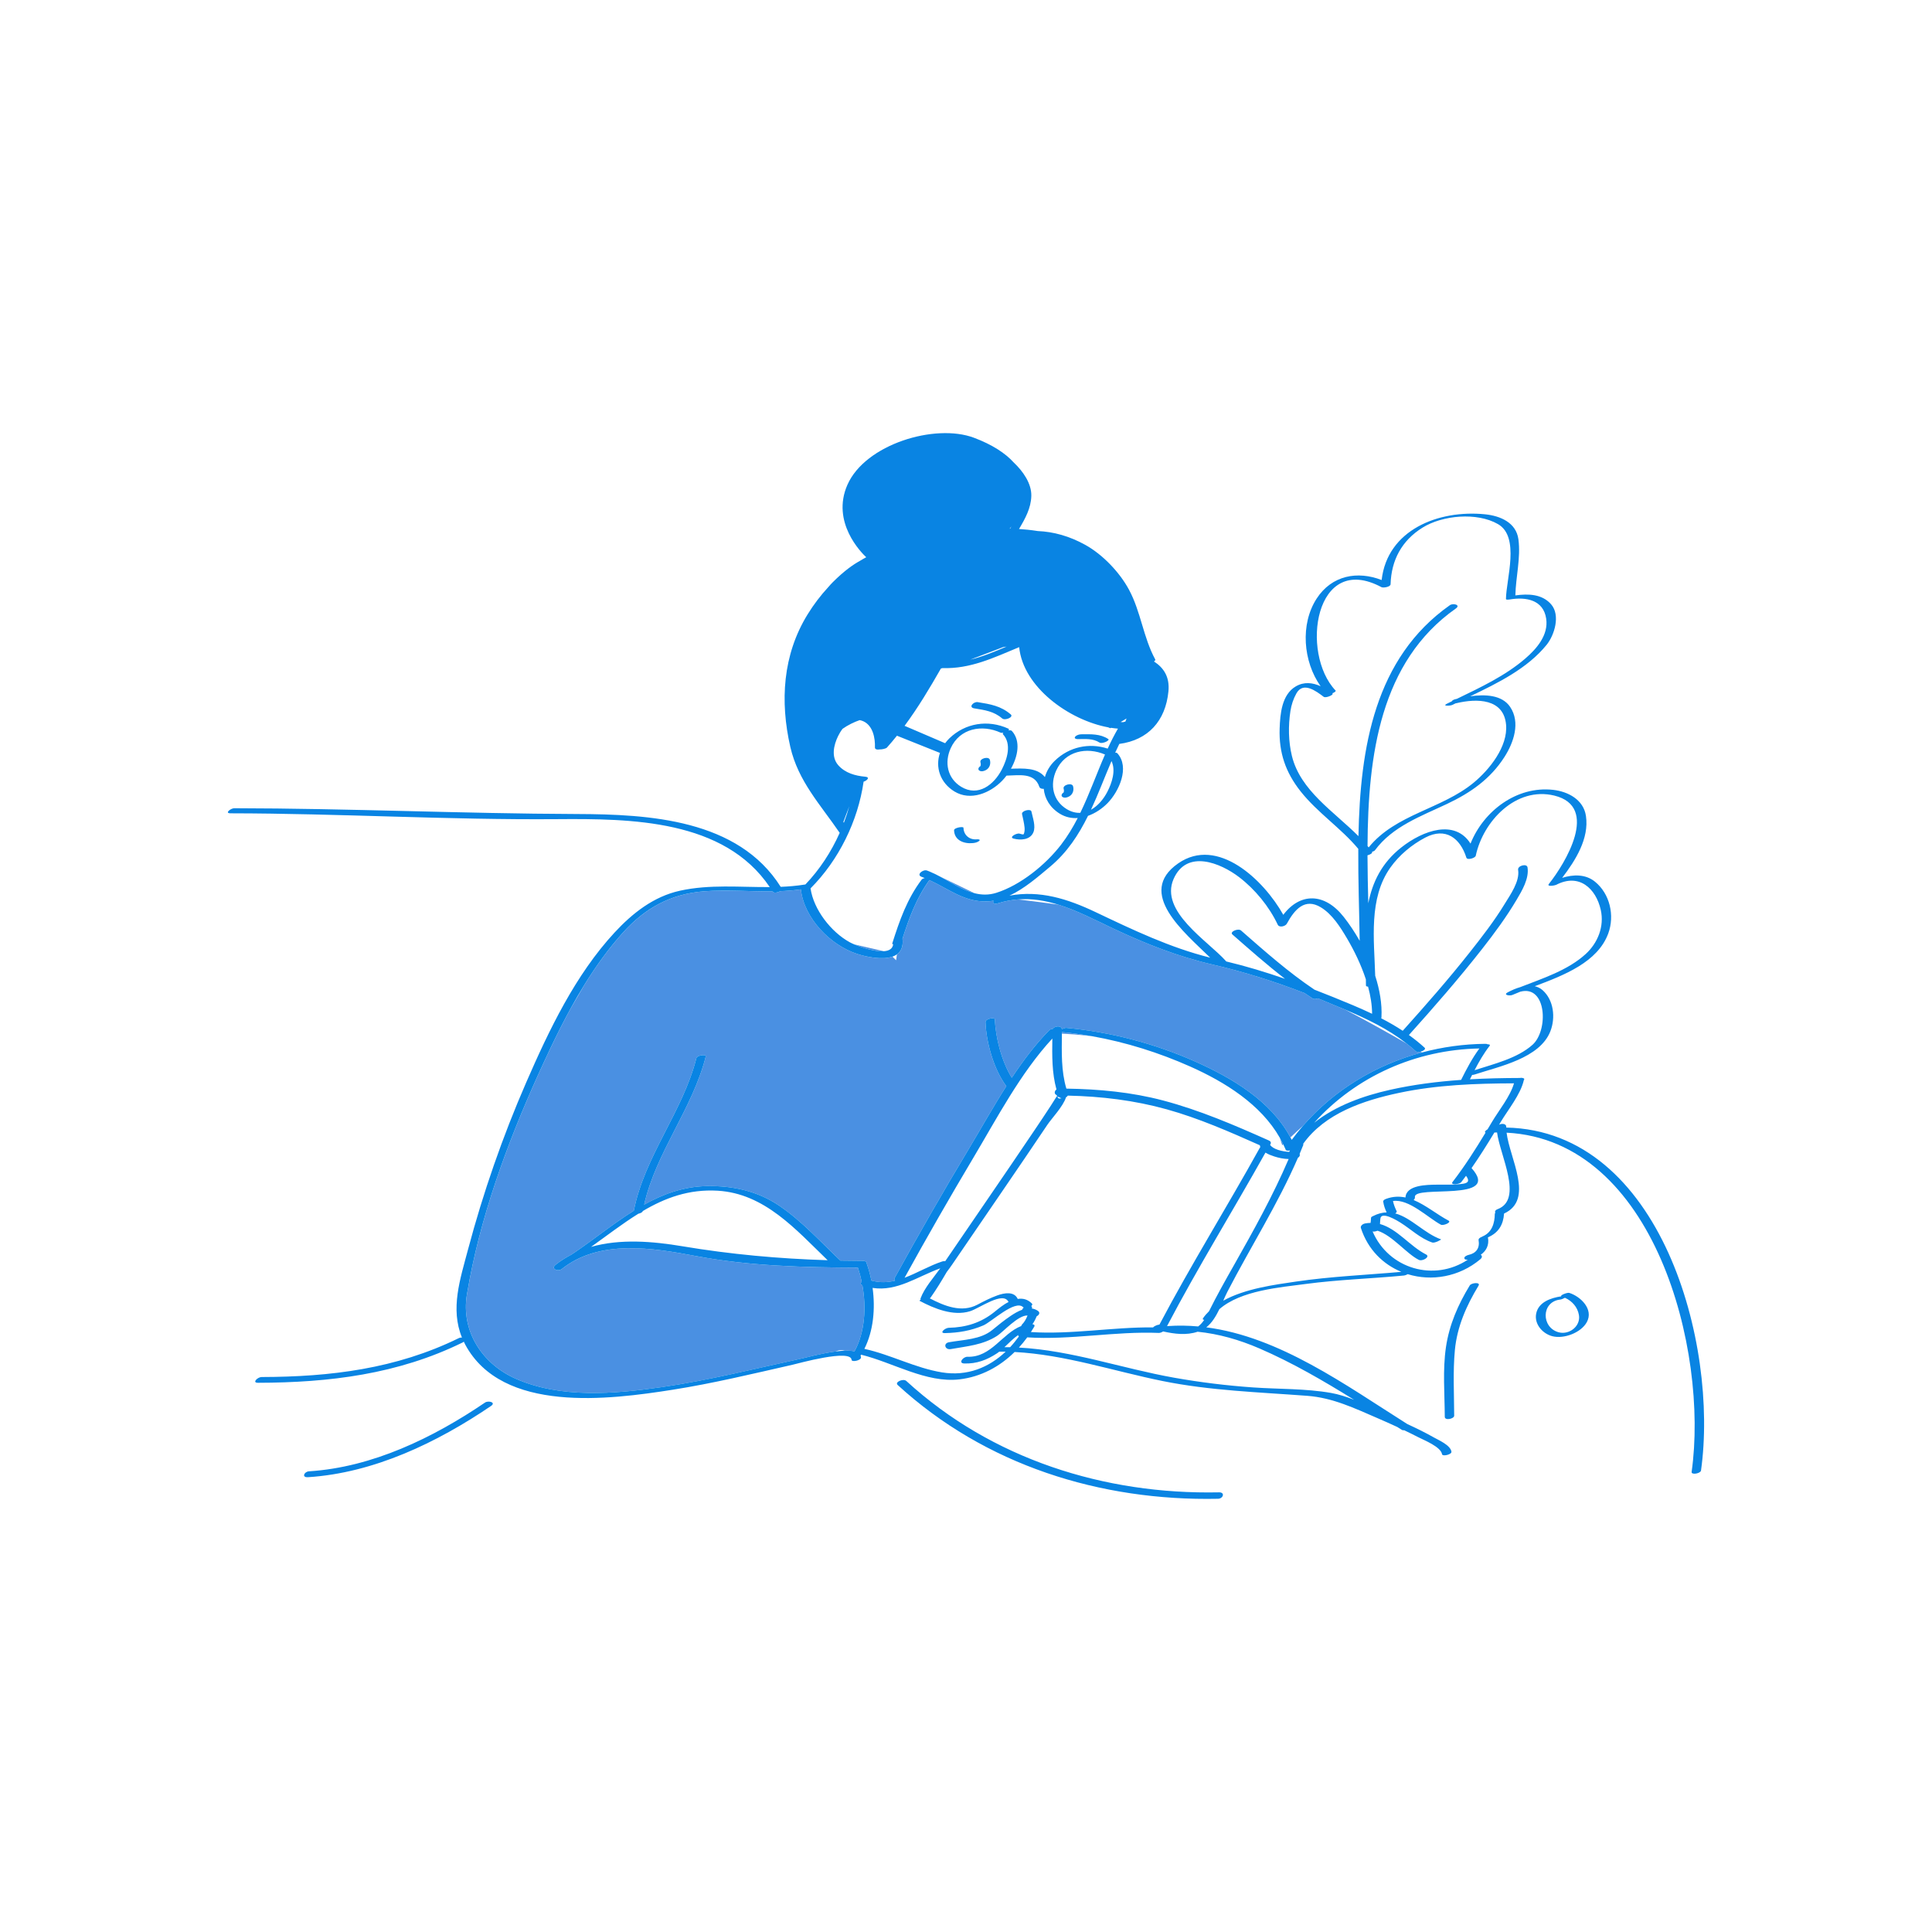 <?xml version="1.0" standalone="no"?>
<svg version="1.1" id="Layer_1" xmlns="http://www.w3.org/2000/svg" xmlns:xlink="http://www.w3.org/1999/xlink" x="0px" y="0px" width="595.279px" height="595.281px" viewBox="0 0 595.279 595.281" enable-background="new 0 0 595.279 595.281" xml:space="preserve">
<path id="color_x5F_2" fill="#4a90e2" d="M327.192,317.998c3.103,0.298,6.199,0.725,9.279,1.272
	c-3.993-0.471-7.288-0.698-9.283-0.805C327.19,318.309,327.191,318.154,327.192,317.998z M437.701,324.038
	c-0.566,0.149-1.155,0.159-1.441-0.104c-0.937-0.855-1.899-1.657-2.881-2.427c-4.646-2.688-11.601-6.621-18.899-10.422
	c-2.452-1.039-4.932-2.043-7.411-3.068c-0.332-0.137-0.665-0.266-0.997-0.4c-0.557,0.224-1.205,0.294-1.593,0.046
	c-0.852-0.544-1.686-1.113-2.52-1.682c-9.317-3.607-18.68-6.559-28.512-8.831c-10.367-2.396-20.195-6.245-29.81-10.764
	c-0.008-0.002-0.03-0.011-0.03-0.011s-0.024-0.013-0.062-0.031c-0.038-0.018-0.076-0.034-0.113-0.052
	c-5.791-2.729-11.508-5.756-17.42-7.582c-2.619-0.375-8.037-1.058-12.323-1.588c-2.028,0.155-4.097,0.536-6.214,1.2
	c-1.245,0.391-1.757-0.229-1.312-0.805c-0.703,0.12-1.411,0.208-2.13,0.228c-6.95,0.185-11.783-3.882-17.664-6.584
	c-4.018,5.579-6.219,11.613-8.303,18.105c0.016,0.053,0.033,0.104,0.039,0.164c0.214,2.295-0.512,3.753-1.754,4.638l-0.246,1.808
	l-1.119-1.119c-3.169,1.1-7.979,0.094-10.832-0.826c-8.289-2.672-16.406-11-17.385-19.908c-2.128,0.31-4.257,0.48-6.388,0.563
	c-0.715,0.456-1.973,0.65-2.273,0.16c-0.021-0.034-0.044-0.065-0.065-0.1c-7.07,0.083-14.147-0.575-21.229-0.008
	c-10.188,0.816-18.089,5.199-24.792,12.634c-4.504,4.992-8.441,10.479-11.987,16.225c-1.368,2.34-2.756,4.727-4.094,7.036
	c-2.313,4.208-4.462,8.499-6.497,12.797c-9.897,20.892-18.966,43.676-23.872,66.602c-0.576,2.689-1.092,5.381-1.548,8.07
	c-0.051,0.302-0.111,0.604-0.161,0.907c-1.83,11.16,4.617,21.257,14.93,25.846c13.876,6.175,30.441,4.766,45.068,2.65
	c14.681-2.122,29.026-5.757,43.506-8.896c1.056-0.229,5.827-1.55,10.183-2.104c0.017-0.008,0.043-0.019,0.059-0.025
	c0.926-0.463,1.851-0.448,2.688-0.208c1.135-0.038,2.161,0.02,2.984,0.216c3.223-5.886,3.672-13.545,2.438-20.37
	c-0.678-0.279-0.604-0.731-0.217-1.115c-0.314-1.499-0.708-2.949-1.173-4.32c-16.513-0.057-33.521-0.489-49.753-3.551
	c-13.489-2.545-29.914-5.254-41.509,3.999c-0.425,0.338-1.023,0.408-1.521,0.299c-0.813-0.179-1.351-0.837-0.396-1.6
	c1.55-1.237,3.189-2.264,4.89-3.142c0.356-0.236,0.713-0.475,1.068-0.716c6.089-4.137,11.943-8.922,18.184-12.821
	c3.335-16.894,15.083-30.461,19.287-47.056c0.209-0.826,3.083-1.272,2.875-0.45c-4.084,16.12-15.276,29.387-18.972,45.617
	c5.866-3.267,12.146-5.568,19.319-5.706c7.98-0.153,15.726,1.553,22.394,6.109c6.973,4.764,12.634,11.073,18.742,16.846
	c2.301,0.046,4.604,0.073,6.911,0.078c0.939,0.002,1.292,0.481,1.229,0.98c0.039,0.043,0.067,0.093,0.088,0.148
	c0.54,1.563,0.982,3.226,1.321,4.945c2.538,0.708,4.956,0.603,7.308,0.041c-0.235-0.202-0.313-0.509-0.082-0.928
	c7.32-13.299,14.865-26.484,22.686-39.498c3.797-6.317,7.554-13.049,11.673-19.509c-3.841-5.081-6.218-13.517-6.418-19.765
	c-0.032-1.029,2.873-1.572,2.897-0.776c0.176,5.506,2.072,12.924,5.201,17.958c3.475-5.243,7.23-10.243,11.504-14.609
	c0.276-0.282,0.7-0.43,1.135-0.47c0.537-0.902,2.644-1.099,2.792,0.073c0.516-0.221,1.098-0.392,1.357-0.368
	c13.606,1.245,27.28,4.831,39.758,10.39c11.325,5.045,23.289,12.125,29.308,23.361c1.039-0.984,2.354-2.213,3.863-3.571
	c9.655-11.113,22.538-18.822,36.655-22.6C437.997,324.214,437.851,324.126,437.701,324.038z M272.331,293.083l-9.116-2.104
	C265.589,291.989,269.603,293.277,272.331,293.083z M286.107,268.376l-0.016,0.029c0.142,0.055,0.282,0.109,0.423,0.168
	L286.107,268.376z M395.107,352.876c0,0,0.1-0.1,0.286-0.283c-0.333-0.692-0.689-1.37-1.067-2.034
	C394.786,352.074,395.107,352.876,395.107,352.876z M289.736,270.128c3.457,1.875,6.866,4.15,10.518,5.078L289.736,270.128z"></path>
<path id="color_x5F_1" d="M327.615,244.256c0.044-0.024,0.06-0.025,0.072-0.023c0.005-0.018,0.004-0.024,0.021-0.063
	c0.061-0.122,0.073-0.151,0.093-0.29c0.046-0.313,0.011-0.565-0.079-0.871c-0.347-1.173,2.548-1.964,2.897-0.775
	c0.35,1.183-0.036,2.492-1.143,3.128c-0.592,0.341-1.422,0.602-2.065,0.221C326.83,245.237,327.134,244.533,327.615,244.256z
	 M301.78,237.454c0.645,0.381,1.473,0.12,2.064-0.221c1.107-0.636,1.493-1.945,1.146-3.128c-0.351-1.188-3.244-0.397-2.898,0.775
	c0.091,0.306,0.125,0.558,0.08,0.871c-0.02,0.138-0.034,0.168-0.094,0.29c-0.019,0.038-0.018,0.046-0.022,0.063
	c-0.013-0.001-0.027,0-0.072,0.024C301.501,236.406,301.197,237.11,301.78,237.454z M312.34,258.398
	c2.156,0.551,5.076,0.406,6.063-1.954c0.79-1.892-0.213-4.517-0.6-6.397c-0.199-0.976-3.108-0.252-2.897,0.776
	c0.282,1.372,0.64,2.728,0.775,4.125c0.063,0.635,0.024,1.261-0.175,1.87c-0.045,0.138-0.144,0.235-0.194,0.291
	c-0.366,0.008-0.896-0.184-1.191-0.258C313.225,256.622,310.708,257.981,312.34,258.398z M299.786,259.767
	c0.643-0.065,1.447-0.236,1.939-0.689c0.485-0.448-0.429-0.496-0.685-0.47c-2.282,0.235-4.108-1.248-4.181-3.56
	c-0.016-0.494-2.923-0.036-2.898,0.776C294.062,258.967,297.054,260.05,299.786,259.767z M301.253,216.339
	c-1.305-0.21-2.996,1.608-1.053,1.922c3.191,0.516,6.032,0.899,8.569,3.087c0.898,0.776,3.625-0.394,2.668-1.22
	C308.383,217.494,305.114,216.963,301.253,216.339z M332.025,227.737c2.295-0.015,4.718-0.271,6.733,1.048
	c0.801,0.523,3.381-0.645,2.703-1.087c-2.515-1.646-5.385-1.47-8.27-1.452c-0.642,0.004-1.505,0.229-1.921,0.759
	C330.85,227.544,331.631,227.74,332.025,227.737z M149.447,432.149c-15.97,10.847-34.702,19.944-54.232,21.186
	c-1.518,0.096-2.334,1.941-0.34,1.814c20.297-1.289,39.82-10.678,56.42-21.951C152.925,432.09,150.47,431.455,149.447,432.149z
	 M375.581,459.815c-35.322,0.728-70.062-10.238-96.343-34.326c-0.905-0.829-3.642,0.342-2.664,1.237
	c26.997,24.743,62.448,35.816,98.712,35.069C376.886,461.763,377.561,459.775,375.581,459.815z M524.106,453.101
	c-0.126,0.899-3.033,1.443-2.887,0.403c5.26-37.46-11.436-102.194-57.016-104.507c0.953,7.985,8.593,20.612-0.779,24.912
	c-0.219,3.378-1.669,5.928-4.96,7.33c-0.009,0.004-0.02,0.007-0.027,0.011c0.011,0.027,0.025,0.051,0.032,0.082
	c0.416,2.377-0.582,4.123-2.226,5.274c0.431,0.301,0.548,0.814-0.143,1.395c-6.513,5.468-15.029,6.847-22.354,4.593
	c-0.39,0.21-0.82,0.381-1.094,0.407c-10.12,0.971-20.283,1.264-30.371,2.612c-7.854,1.05-19.948,1.968-26.573,7.763
	c-1.049,2.172-2.301,4.265-4.03,5.594c22.654,2.941,43.03,17.881,61.939,29.804c2.777,1.282,5.533,2.621,8.19,4.13
	c1.507,0.854,5.094,2.36,5.405,4.386c0.138,0.889-2.779,1.541-2.897,0.776c-0.351-2.275-5.548-4.329-7.241-5.201
	c-1.459-0.751-2.934-1.473-4.414-2.181c-0.284,0.024-0.539-0.004-0.708-0.109c-0.479-0.3-0.957-0.604-1.436-0.904
	c-1.975-0.915-3.961-1.801-5.958-2.663c-7.196-3.107-13.899-6.339-21.744-6.932c-14.934-1.13-29.932-1.583-44.656-4.571
	c-15.155-3.074-30.059-8.124-45.538-8.936c-4.596,4.519-10.366,7.666-17.018,8.436c-10.216,1.183-20.5-5.222-30.283-7.607
	c-0.051,0.08-0.095,0.167-0.146,0.246c-0.006,0.008-0.015,0.015-0.02,0.021c0.069,0.169,0.122,0.35,0.134,0.553
	c0.058,0.985-2.854,1.542-2.897,0.776c-0.201-3.451-16.479,1.116-18.202,1.507c-12.272,2.783-24.521,5.747-36.959,7.703
	c-19.479,3.063-52.475,7.353-63.889-13.93c-0.155-0.29-0.279-0.58-0.419-0.87c-0.109,0.083-0.235,0.165-0.398,0.245
	c-19.935,9.776-41.06,12.358-63.03,12.408c-1.961,0.005-0.077-1.772,1.093-1.774c21.208-0.048,41.508-2.533,60.755-11.974
	c0.334-0.164,0.686-0.217,0.999-0.191c-3.625-8.889-0.582-17.906,1.863-27.113c4.666-17.559,10.681-34.849,17.937-51.505
	c7.033-16.147,15.134-33.113,27.217-46.17c5.521-5.964,12.035-11.104,20.155-12.891c9.145-2.015,18.421-1.055,27.662-1.119
	c-14.08-20.849-42.784-21.108-65.509-20.93c-33.565,0.266-67.079-1.754-100.64-1.799c-1.956-0.002,0.119-1.563,1.148-1.563
	c35.22,0.047,70.417,1.656,105.642,1.782c22.226,0.08,49.592,1.621,62.737,22.437c2.425-0.099,4.847-0.301,7.262-0.682
	c0.056-0.01,0.1-0.012,0.15-0.018c0.076-0.025,0.152-0.046,0.229-0.062c4.354-4.562,7.921-10.008,10.534-15.874
	c-5.96-8.721-12.805-15.934-15.218-26.49c-3.202-14.014-2.358-28.357,5.332-40.827c1.854-3.009,4.013-5.855,6.407-8.438
	c0.444-0.521,0.896-1.02,1.355-1.479c3.605-3.606,6.438-5.515,8.249-6.504c0.674-0.416,1.358-0.81,2.05-1.181
	c-1.486-1.39-10.872-10.785-5.799-22.315c5.5-12.5,27-19,39-14.5c5.606,2.103,9.665,4.754,12.268,7.642
	c2.803,2.646,5.507,6.438,5.397,10.313c-0.106,3.763-1.903,7.001-3.792,10.157c1.541,0.1,3.576,0.285,5.798,0.634
	c4.835,0.205,9.721,1.542,14.623,4.258c5.353,2.964,10.561,8.42,13.457,13.792c3.666,6.793,4.398,14.687,8.083,21.486
	c0.113,0.209-0.063,0.444-0.379,0.647c2.938,1.9,4.896,4.687,4.456,9.213c-0.889,9.13-6.279,15.023-15.135,16.188
	c-0.437,0.889-0.857,1.786-1.268,2.688c0.29-0.004,0.535,0.052,0.665,0.194c3.93,4.349,0.458,11.807-3.004,15.353
	c-1.646,1.687-3.759,3.121-6.034,3.93c-2.885,5.838-6.42,11.27-11.678,15.659c-3.628,3.028-7.86,6.762-12.531,8.928
	c9.288-1.717,17.812,0.923,26.567,5.087c11.474,5.455,22.915,10.938,35.273,14.017c-7.881-7.744-22.983-19.928-9.84-29.053
	c12.131-8.422,26.329,5.059,32.375,15.856c5.131-6.803,12.663-6.917,18.622,0.65c1.718,2.181,3.391,4.677,4.912,7.359
	c-0.128-9.005-0.489-18.624-0.431-28.338c-5.379-6.439-12.57-11.13-17.787-17.729c-4.605-5.827-6.696-11.91-6.441-19.334
	c0.155-4.501,0.646-10.451,4.964-12.984c2.567-1.508,5.219-1.163,7.656-0.059c-5.393-7.591-6.339-19.102-1.223-26.991
	c4.693-7.238,12.638-8.592,20.032-5.729c1.745-15.479,17.536-21.7,31.861-20.251c4.669,0.473,9.587,2.525,10.28,7.713
	c0.763,5.705-0.815,11.55-0.941,17.277c3.947-0.547,8.246-0.46,11.039,2.771c2.89,3.344,1.015,9.468-1.421,12.469
	c-5.901,7.271-14.972,11.74-23.539,15.845c4.541-0.638,9.784-0.473,12.303,3.256c3.232,4.783,1.126,10.951-1.73,15.422
	c-4.357,6.818-10.46,11.051-17.687,14.471c-7.985,3.78-16.795,6.925-22.226,14.291c-0.145,0.196-0.496,0.362-0.9,0.478
	c0.241,0.396-0.584,0.868-1.4,1.076c0.015,4.997,0.127,9.948,0.247,14.78c1.281-6.482,4.115-12.423,10.155-17.191
	c6.799-5.368,16.563-8.72,21.342-1.196c4.008-10.041,14.239-17.822,25.457-16.561c4.6,0.517,9.375,3.022,10.11,8.054
	c1.017,6.941-3.187,13.638-7.332,19.06c3.412-1.066,7.175-1.193,10.099,1.168c4.609,3.728,6.149,10.435,4.099,15.986
	c-3.267,8.84-13.612,12.85-22.646,16.235c0.863,0.193,1.679,0.568,2.396,1.198c3.473,3.047,4.062,8.521,2.412,12.711
	c-3.275,8.318-15.77,10.806-23.324,13.292c-0.312,0.103-0.557,0.13-0.771,0.128c-0.229,0.45-0.455,0.901-0.683,1.354
	c5.08-0.291,10.173-0.402,15.262-0.415c0.387-0.067,0.766-0.065,1.028,0.024c0.516,0.086,0.539,0.363,0.313,0.668
	c-0.968,4.338-4.873,9.117-7.096,12.829c-0.174,0.291-0.349,0.581-0.522,0.87c0.879-0.438,2.243-0.327,2.21,0.691
	c-0.002,0.064,0.002,0.133,0.001,0.198C511.79,348.428,529.582,414.095,524.106,453.101z M455.827,323.05
	c-19.564,0.367-37.991,8.571-50.916,22.896c6.646-5.303,15.291-8.349,23.436-10.168c7.2-1.609,14.502-2.527,21.84-3.046
	C451.865,329.382,453.595,326.065,455.827,323.05z M388.179,353.631c0.033-0.062,0.09-0.118,0.152-0.172
	c-0.074-0.183-0.116-0.38-0.146-0.584c-9.353-4.17-18.813-8.324-28.691-11.074c-9.998-2.781-20.154-3.999-30.482-4.225
	c-0.11,0.21-0.313,0.39-0.562,0.526c-0.831,2.735-4.485,6.595-5.678,8.375c-4.791,7.146-9.646,14.252-14.499,21.355
	c-4.966,7.267-9.945,14.523-14.9,21.796c-0.475,0.697-1.05,1.473-1.663,2.285c-1.563,2.688-3.179,5.342-4.974,7.887
	c-0.06,0.083-0.157,0.16-0.282,0.232c4.553,2.376,9.825,4.534,14.708,1.951c1.978-1.046,3.949-2.057,6.056-2.823
	c2.289-0.833,5.267-1.335,6.364,1.063c1.539-0.244,3.019,0.075,4.354,1.405c0.26,0.259,0.111,0.554-0.22,0.804
	c0.296,0.163,0.359,0.439,0.197,0.731c0.652,0.092,1.291,0.319,1.895,0.741c0.79,0.553,0.337,1.286-0.408,1.677
	c-0.008,0.021-0.009,0.04-0.019,0.063c-0.341,0.841-0.752,1.636-1.271,2.362c0.507,0.063,0.825,0.305,0.535,0.797
	c-0.323,0.551-0.659,1.092-1.007,1.623c12.555,0.799,25.099-1.547,37.662-1.438c0.317-0.404,1.318-0.828,1.938-0.854
	C366.989,389.654,378.058,371.908,388.179,353.631z M313.74,411.322c-1.488,1.036-2.92,2.504-4.272,3.775
	c0.586-0.001,1.173-0.013,1.756,0c0.966-1.034,1.869-2.151,2.718-3.326C313.73,411.658,313.679,411.497,313.74,411.322z
	 M182.115,384.187c8.975-2.564,19.046-1.721,28.127-0.197c14.857,2.491,29.747,3.844,44.76,4.304
	c-9.77-9.419-19.386-20.564-33.889-21.417c-8.919-0.522-16.248,2.246-23.068,6.273c0,0,0,0.001,0,0.002
	c-0.067,0.37-0.7,0.675-1.354,0.816C191.738,377.038,187.021,380.707,182.115,384.187z M325.793,337.817
	c0.106,0.231,0.158,0.942,1.283,0.551c-0.265-0.036-0.502-0.131-0.678-0.294C326.149,338.019,325.937,337.93,325.793,337.817z
	 M278.714,393.698c3.891-1.464,7.669-3.738,11.62-5.03c0.364-0.119,0.656-0.121,0.899-0.07c4.394-6.441,8.8-12.875,13.2-19.312
	c4.809-7.035,9.62-14.069,14.375-21.143c1.643-2.442,3.286-4.886,4.888-7.355c0.491-0.758,0.984-1.517,1.455-2.288
	c0.339-0.56,0.484-0.749,0.566-0.754c-0.081-0.091-0.114-0.194-0.094-0.31c-0.885-0.299-0.795-1.261-0.107-1.752
	c-1.418-5.117-1.35-10.392-1.278-15.691c-9.801,10.616-17.031,24.472-24.327,36.723C292.642,368.921,285.57,381.252,278.714,393.698
	z M391.324,352.722c0.888,1.407,3.805,2.093,5.88,2.19c0.085-0.152,0.175-0.299,0.263-0.449c-0.604,0.129-1.18,0.114-1.309-0.199
	c-0.234-0.569-0.5-1.119-0.765-1.671c-0.333-0.692-0.689-1.37-1.067-2.033c-5.87-10.325-16.979-17.209-27.563-21.926
	c-9.621-4.286-19.862-7.513-30.289-9.364c-3.081-0.548-6.179-0.975-9.28-1.272c-0.001,0.156-0.002,0.313-0.004,0.468
	c-0.063,5.73-0.261,11.437,1.373,16.954c10.047,0.154,20.066,1.08,29.812,3.659c11.264,2.981,21.953,7.578,32.569,12.315
	C391.705,351.735,391.686,352.278,391.324,352.722z M418.564,257.633c0.516-27.344,5.051-54.896,28.157-71.163
	c0.998-0.703,3.45-0.114,1.84,1.02c-23.313,16.413-27.061,45.255-27.203,73.176c0.119,0.144,0.233,0.287,0.351,0.43
	c8.318-10.271,22.499-11.774,32.396-19.975c4.806-3.982,10.525-11.066,9.941-17.808c-0.7-8.084-8.963-8.173-15.302-6.646
	c-0.087,0.021-0.154,0.021-0.234,0.034c-0.323,0.159-0.65,0.317-0.972,0.476c-0.68,0.337-3.388,0.475-1.67-0.379
	c0.479-0.237,0.97-0.475,1.454-0.711c0.117-0.247,0.464-0.503,1.09-0.655c0.15-0.036,0.316-0.073,0.476-0.11
	c7.316-3.546,14.915-7.103,21.063-12.4c3.499-3.017,7.202-7.232,6.456-12.3c-0.848-5.752-6.128-6.779-11.216-5.921
	c-0.132,0.021-1.185,0.197-1.181-0.146c0.075-6.108,4.393-19.125-2.444-23.064c-6.51-3.752-17.138-2.742-23.283,1.095
	c-6.363,3.972-9.604,10.002-9.822,17.443c-0.024,0.809-2.257,1.18-2.813,0.881c-20.523-10.999-25.075,20.318-14.148,31.835
	c0.225,0.236-0.333,0.617-1.009,0.872c0.021,0.017,0.046,0.033,0.067,0.049c0.514,0.391-2.048,1.532-2.724,1.021
	c-2.38-1.806-6.311-4.747-8.384-1.05c-0.948,1.692-1.552,3.54-1.848,5.459c-0.691,4.511-0.632,9.371,0.457,13.823
	C400.672,243.606,410.943,249.988,418.564,257.633z M377.707,296.096c0.039,0.043,0.063,0.087,0.087,0.132
	c6.204,1.482,12.21,3.304,18.146,5.37c-5.596-4.318-10.909-9.026-16.214-13.666c-0.962-0.841,1.767-2.011,2.668-1.224
	c7.272,6.36,14.571,12.844,22.618,18.231c1.962,0.76,3.925,1.532,5.894,2.331c4.011,1.626,7.998,3.255,11.858,5.094
	c-0.017-2.725-0.48-5.557-1.245-8.368c-0.374-0.015-0.646-0.123-0.646-0.346c-0.005-0.626-0.015-1.255-0.025-1.886
	c-1.485-4.552-3.645-8.953-5.817-12.633c-2.047-3.463-4.535-7.447-8.072-9.58c-4.963-2.994-8.115,0.746-10.464,5.052
	c-0.451,0.827-2.339,1.307-2.814,0.292c-2.614-5.564-6.996-10.896-11.878-14.626c-5.729-4.378-16.149-8.695-20.204,0.563
	C357.224,280.822,372.176,289.894,377.707,296.096z M325,234.397c4.438-4.303,10.578-5.595,16.295-3.743
	c0.964-2.097,2.005-4.154,3.162-6.155c-0.7-0.052-1.414-0.139-2.135-0.25l-0.215,0.128c0,0-0.239-0.099-0.652-0.271
	c-12.071-2.24-26.206-12.368-27.432-24.71c-7.871,3.262-15.044,6.744-23.65,6.451l-0.471,0.142
	c-3.468,6.074-7.044,12.054-11.188,17.648l12.5,5.357c0.381-0.51,0.795-1.008,1.275-1.475c4.926-4.775,11.949-5.855,18.162-3.029
	c0.324,0.146,0.287,0.356,0.061,0.565c0.457-0.075,0.873-0.048,1.061,0.158c2.838,3.143,1.809,7.901-0.283,11.642
	c3.846-0.114,8.106-0.372,10.456,2.575C322.453,237.626,323.463,235.886,325,234.397z M296.158,242.423
	c5.203,3.165,10.083-0.58,12.533-5.356c1.628-3.175,3.087-7.789,0.368-10.8c-0.146-0.161-0.092-0.347,0.084-0.522
	c-0.345,0.069-0.655,0.08-0.84-0.004c-5.727-2.605-12.567-1.377-15.375,4.789C290.945,234.886,291.871,239.816,296.158,242.423z
	 M298.952,203.246c3.816-0.908,7.449-2.437,11.176-4.026l-1.021,0.157L298.952,203.246z M345.29,222.467
	c0.257,0.022,0.509,0.035,0.762,0.048c0.219-0.085,0.455-0.142,0.692-0.17l0.363-0.969L345.29,222.467z M328.667,249.3
	c1.438,0.874,2.848,1.206,4.19,1.15c2.833-5.831,5.002-12.01,7.614-17.973c-5.655-2.405-12.281-1.115-15.033,4.929
	C323.455,241.762,324.379,246.693,328.667,249.3z M342.472,234.501c-2.14,4.994-4.05,10.109-6.324,14.992
	c2.097-1.16,3.863-3.229,5.055-5.55C342.602,241.215,343.867,237.424,342.472,234.501z M311.258,162.877
	c0.125-0.229,0.248-0.459,0.369-0.688c-0.318,0.453-0.52,0.688-0.52,0.688S311.16,162.876,311.258,162.877z M260.02,253.492
	c0.634-1.673,1.187-3.373,1.665-5.087l-1.838,4.844C259.904,253.329,259.96,253.412,260.02,253.492z M249.741,273.72
	c0.939,6.564,6.355,13.464,12.07,16.596c0.341,0.187,0.823,0.417,1.402,0.663c2.374,1.01,6.387,2.298,9.116,2.104
	c1.563-0.112,2.699-0.716,2.866-2.137c-0.202-0.039-0.321-0.116-0.281-0.241c2.258-7.105,4.537-13.667,9.066-19.693
	c0.16-0.214,0.521-0.369,0.935-0.473c-0.321-0.129-0.642-0.258-0.97-0.376c-1.729-0.622,0.449-2.384,1.676-1.943
	c0.157,0.058,0.313,0.126,0.47,0.188c0.142,0.055,0.282,0.109,0.423,0.168c1.084,0.447,2.155,0.978,3.222,1.555
	c3.457,1.875,6.866,4.15,10.518,5.078c2.142,0.543,4.365,0.631,6.736-0.12c7.473-2.369,15.201-8.66,19.951-14.831
	c1.993-2.589,3.647-5.354,5.12-8.213c-1.857,0.122-3.731-0.243-5.475-1.302c-3.041-1.851-4.715-4.697-4.99-7.7
	c-0.604,0.059-1.194-0.12-1.377-0.657c-1.51-4.458-6.343-3.468-10.104-3.405c-0.439,0.586-0.895,1.122-1.35,1.589
	c-3.689,3.78-9.723,6.316-14.688,3.296c-4.446-2.705-5.957-7.54-4.461-11.882l-13.254-5.302c-0.995,1.239-2.014,2.462-3.082,3.652
	c-0.303,0.337-1.549,0.604-2.244,0.574c-0.737,0.133-1.479-0.003-1.455-0.604c0.105-2.865-0.608-6.698-3.54-8.055
	c-0.397-0.185-0.786-0.298-1.165-0.366c-1.63,0.557-3.675,1.53-5.277,2.682c-0.549,0.718-1.017,1.503-1.39,2.27
	c-1.33,2.735-2.168,6.41,0.082,8.948c2.126,2.398,5.201,3.253,8.302,3.53c1.614,0.146,0.534,1.221-0.506,1.536
	C264.342,253.013,258.417,265.033,249.741,273.72z M260.295,416.168c1.136-0.038,2.161,0.02,2.984,0.216
	c3.223-5.886,3.672-13.545,2.438-20.37c-0.678-0.279-0.604-0.731-0.217-1.115c-0.314-1.499-0.708-2.949-1.173-4.32
	c-16.513-0.057-33.521-0.489-49.753-3.551c-13.489-2.545-29.914-5.254-41.509,3.999c-0.424,0.338-1.023,0.407-1.521,0.299
	c-0.813-0.179-1.351-0.837-0.396-1.601c1.55-1.236,3.189-2.263,4.89-3.141c0.355-0.236,0.713-0.475,1.068-0.716
	c6.089-4.137,11.943-8.922,18.184-12.821c3.335-16.894,15.083-30.461,19.287-47.056c0.209-0.826,3.083-1.272,2.875-0.45
	c-4.084,16.12-15.276,29.387-18.973,45.617c5.867-3.268,12.146-5.568,19.32-5.706c7.98-0.153,15.725,1.553,22.393,6.109
	c6.974,4.764,12.635,11.073,18.743,16.846c2.301,0.046,4.604,0.073,6.911,0.078c0.939,0.002,1.292,0.481,1.229,0.98
	c0.039,0.043,0.067,0.092,0.088,0.148c0.54,1.563,0.981,3.226,1.321,4.945c2.539,0.708,4.956,0.603,7.308,0.041
	c-0.235-0.202-0.313-0.509-0.082-0.928c7.32-13.299,14.865-26.484,22.687-39.498c3.796-6.317,7.553-13.049,11.672-19.509
	c-3.842-5.081-6.218-13.517-6.418-19.765c-0.032-1.029,2.873-1.572,2.897-0.776c0.176,5.506,2.072,12.924,5.201,17.958
	c3.475-5.243,7.231-10.243,11.504-14.609c0.276-0.282,0.7-0.43,1.135-0.47c0.537-0.902,2.644-1.099,2.792,0.073
	c0.516-0.221,1.098-0.392,1.357-0.368c13.605,1.245,27.28,4.831,39.758,10.39c11.325,5.045,23.289,12.125,29.308,23.361
	c0.134,0.25,0.276,0.492,0.404,0.746c1.102-1.492,2.255-2.932,3.459-4.318c9.655-11.112,22.538-18.821,36.655-22.599
	c6.312-1.688,12.866-2.598,19.49-2.667c0.398-0.004,0.617,0.055,0.713,0.147c0.554-0.011,0.927,0.129,0.64,0.499
	c-1.813,2.331-3.27,4.875-4.626,7.48c5.908-1.921,13.129-3.617,17.844-7.82c5-4.458,4.362-18.568-3.766-16.364
	c-0.835,0.33-1.646,0.661-2.417,0.996c-0.813,0.354-3.013,0.034-1.416-0.817c1.111-0.593,2.459-1.203,3.867-1.6
	c6.983-2.727,14.599-5.165,20.103-10.169c3.745-3.408,5.813-8.521,4.664-13.633c-1.474-6.55-6.638-11.421-13.759-7.694
	c-0.315,0.165-3.008,0.704-2.207-0.306c4.976-6.261,15.713-23.788,1.664-27.203c-11.821-2.874-21.952,7.892-24.21,18.524
	c-0.154,0.729-2.62,1.458-2.89,0.6c-1.893-6.019-6.402-9.48-12.67-6.187c-4.178,2.195-8.023,5.392-10.766,9.261
	c-6.734,9.507-4.979,22.169-4.655,33.318c1.379,4.295,2.143,8.672,1.928,12.773c-0.006,0.11-0.046,0.213-0.102,0.312
	c2.281,1.176,4.506,2.451,6.653,3.864c7.075-7.874,14.067-15.84,20.632-24.147c3.795-4.802,7.578-9.681,10.768-14.914
	c1.729-2.834,4.721-6.991,4.152-10.528c-0.209-1.305,2.697-2.026,2.898-0.775c0.55,3.432-1.687,7.171-3.354,9.987
	c-3.133,5.298-6.806,10.277-10.598,15.117c-7.173,9.154-14.819,17.92-22.594,26.565c1.672,1.197,3.289,2.491,4.841,3.909
	c0.457,0.418-0.371,0.987-1.255,1.22c-0.565,0.148-1.154,0.159-1.44-0.104c-0.938-0.855-1.9-1.657-2.881-2.427
	c-5.748-4.499-12.224-7.593-18.9-10.422c-2.452-1.039-4.931-2.043-7.411-3.068c-0.332-0.137-0.665-0.266-0.997-0.4
	c-0.556,0.224-1.204,0.294-1.593,0.046c-0.851-0.544-1.685-1.113-2.519-1.682c-9.318-3.607-18.681-6.559-28.513-8.831
	c-10.366-2.396-20.194-6.245-29.809-10.764c-0.031-0.014-0.063-0.027-0.092-0.042c-0.038-0.018-0.076-0.035-0.113-0.052
	c-5.792-2.729-11.508-5.756-17.42-7.582c-3.99-1.231-8.07-1.913-12.324-1.588c-2.027,0.155-4.096,0.536-6.213,1.2
	c-1.246,0.391-1.757-0.229-1.313-0.806c-0.702,0.121-1.41,0.208-2.13,0.229c-6.949,0.185-11.782-3.882-17.663-6.584
	c-4.019,5.579-6.22,11.613-8.304,18.104c0.017,0.054,0.033,0.104,0.039,0.165c0.214,2.294-0.511,3.752-1.754,4.638
	c-0.404,0.288-0.863,0.515-1.365,0.688c-3.169,1.1-7.979,0.094-10.832-0.826c-8.289-2.672-16.405-11-17.384-19.908
	c-2.128,0.31-4.257,0.48-6.388,0.563c-0.715,0.456-1.974,0.65-2.274,0.16c-0.021-0.034-0.044-0.065-0.064-0.1
	c-7.07,0.083-14.148-0.575-21.23-0.008c-10.187,0.816-18.088,5.199-24.792,12.634c-4.504,4.992-8.44,10.479-11.987,16.225
	c-1.425,2.308-2.785,4.658-4.094,7.036c-2.313,4.208-4.461,8.499-6.497,12.797c-9.896,20.892-18.966,43.676-23.872,66.602
	c-0.576,2.689-1.092,5.381-1.548,8.07c-0.051,0.302-0.11,0.604-0.161,0.907c-1.83,11.16,4.617,21.257,14.931,25.846
	c13.876,6.175,30.44,4.766,45.067,2.65c14.682-2.122,29.027-5.757,43.506-8.896c1.057-0.229,5.827-1.55,10.184-2.104
	C258.5,416.281,259.429,416.198,260.295,416.168z M309.86,416.467c-0.653-0.012-1.311-0.001-1.965,0.004
	c-0.228,0.179-0.451,0.347-0.673,0.492c-3.148,2.076-6.327,3.274-10.13,3.146c-1.963-0.066-0.36-2.114,1.014-2.067
	c7.314,0.247,10.646-7.182,16.564-9.481c0.025-0.16,0.099-0.32,0.236-0.463c0.79-0.812,1.273-1.729,1.695-2.771
	c-2.873-0.167-7.493,5.059-9.354,6.26c-4.397,2.839-9.245,3.188-14.29,4.091c-1.808,0.324-2.417-1.78-0.566-2.112
	c4.469-0.802,9.746-0.787,13.403-3.817c1.825-1.512,3.66-2.986,5.628-4.312c1.031-0.695,2.251-1.431,3.521-1.884
	c0.076-0.264,0.269-0.468,0.471-0.673c-0.063-0.031-0.122-0.069-0.17-0.118c-2.454-2.441-9.771,4.558-12.255,5.618
	c-3.846,1.642-7.645,2.28-11.816,2.37c-1.954,0.042,0.063-1.609,1.131-1.633c5.301-0.114,9.935-1.531,14.075-4.869
	c1.354-1.092,2.749-2.277,4.325-3.042c0.016-0.007,0.031-0.014,0.047-0.021c-1.612-3.52-8.949,1.931-11.869,2.831
	c-5.188,1.6-11.038-0.829-15.545-3.211c-0.09-0.048,0.066-0.194,0.348-0.363c-0.074-0.104-0.098-0.238-0.034-0.411
	c1.198-3.232,4.005-6.377,6.066-9.243c-7.12,2.587-13.326,7.206-20.854,6.039c0.877,6.366,0.256,13.252-2.534,18.778
	c8.153,1.786,15.684,5.905,23.922,7.25C298.013,424.119,304.67,421.371,309.86,416.467z M369.006,410.327
	c-3.437,1.156-7.089,0.697-10.638-0.089c-0.404,0.27-0.925,0.475-1.325,0.458c-13.522-0.559-27.023,2.229-40.538,1.369
	c-0.801,1.099-1.659,2.145-2.567,3.141c16.306,0.875,31.763,6.434,47.839,9.288c8.047,1.428,16.148,2.423,24.301,2.993
	c7.9,0.553,16.234,0.322,24.034,1.698c2.345,0.412,4.73,1.179,7.104,2.11c-9.419-5.843-19.036-11.439-29.141-15.807
	C381.815,412.782,375.535,410.991,369.006,410.327z M369.179,408.696c0.733-0.558,1.338-1.255,1.854-2.023
	c-0.37-0.042-0.574-0.191-0.361-0.502c0.537-0.784,1.171-1.492,1.847-2.163c0.005-0.01,0.01-0.02,0.015-0.028
	c2.39-4.837,5.013-9.473,7.669-14.165c6.014-10.623,12.038-21.441,16.847-32.701c-1.517-0.032-3.049-0.344-4.456-0.805
	c-0.797-0.26-1.82-0.629-2.688-1.17c-9.996,17.891-20.814,35.318-30.33,53.475c0.076-0.015,0.153-0.026,0.232-0.032
	C362.976,408.362,366.097,408.419,369.179,408.696z M431.783,391.88c-5.632-2.314-10.33-6.893-12.475-13.523
	c-0.216-0.666,0.644-1.263,1.186-1.373c0.624-0.127,1.221-0.178,1.808-0.193c0.049-0.556,0.123-1.1,0.135-1.56
	c0.008-0.291,0.414-0.438,0.623-0.544c1.479-0.757,2.863-1.095,4.182-1.135c-0.508-1.096-0.87-2.073-1.055-3.322
	c-0.064-0.438,0.596-0.739,0.912-0.854c2.109-0.767,4.076-0.802,5.953-0.409c0.176-3.939,6.805-3.907,9.595-3.952
	c2.708-0.042,5.502,0.126,8.188-0.289c2.005-0.311,1.7-1.332,0.866-2.441c-0.48,0.654-0.968,1.306-1.464,1.948
	c-0.558,0.722-3.471,0.975-2.691-0.034c3.726-4.82,7.019-9.991,10.173-15.214c-0.459-0.16,0.006-0.664,0.629-1.038
	c0.465-0.774,0.928-1.55,1.388-2.324c2.036-3.429,5.605-7.805,6.745-11.832c-11.797,0.038-23.761,0.483-35.328,2.924
	c-11.019,2.325-22.94,6.313-29.649,15.745c0.085,0.073,0.119,0.17,0.068,0.298c-0.366,0.923-0.744,1.841-1.13,2.753
	c0.158,0.42,0.014,0.92-0.525,1.216c-6.199,14.316-14.585,27.447-21.737,41.285c-0.427,0.825-0.845,1.77-1.278,2.757
	c6.678-3.731,15.815-4.924,22.334-5.884C410.041,393.292,420.922,392.847,431.783,391.88z M461.268,348.933
	c-0.273,0.003-0.546,0-0.82,0.008c-2.248,3.714-4.555,7.404-7.04,10.965c9.535,10.655-17.906,5.079-17.445,8.923
	c0.043,0.361-0.13,0.674-0.406,0.918c3.736,1.535,7.179,4.441,10.758,6.339c1.052,0.559-1.633,1.643-2.342,1.267
	c-3.938-2.089-9.84-8.036-14.77-7.3c0.232,1.121,0.608,2.062,1.135,3.152c0.104,0.214-0.107,0.457-0.457,0.662
	c4.914,1.302,9.058,6.22,14.129,7.996c0.184,0.063-1.935,1.247-2.736,0.966c-3.716-1.301-6.505-4.069-9.784-6.132
	c-0.772-0.486-6.021-3.748-6.18-1.118c-0.03,0.505-0.115,1.043-0.111,1.563c5.295,1.438,9.217,6.857,14.187,9.373
	c1.424,0.721-1.123,2.228-2.235,1.664c-3.854-1.95-8.101-7.498-12.696-8.976c-0.549,0.205-1.167,0.342-1.535,0.231
	c4.953,11.525,18.954,15.603,29.354,8.687c-0.449,0.046-0.968,0.014-1.074-0.386c-0.152-0.572,0.877-0.987,1.267-1.071
	c2.366-0.512,3.538-2.114,3.11-4.556c-0.075-0.432,0.406-0.803,0.996-1.019c0.102-0.063,0.2-0.117,0.254-0.14
	c2.881-1.228,3.711-4.056,3.75-6.97c0.002-0.107,0.063-0.208,0.16-0.299c-0.207-0.374-0.06-0.829,0.742-1.135
	C469.399,369.514,462.159,355.953,461.268,348.933z M488.913,407.394c-1.779,3.243-7.042,5.233-10.614,4.313
	c-2.985-0.77-5.623-3.698-4.981-6.958c0.694-3.539,4.498-4.851,7.74-5.332c-0.48-0.313,1.863-1.246,2.476-1.052
	C487.011,399.472,491.107,403.396,488.913,407.394z M486.492,405.188c-0.418-2.479-2.108-4.317-4.309-5.323
	c-0.468,0.26-1.104,0.513-1.417,0.546c-5.956,0.626-5.943,8.688-0.449,10.104C483.515,411.339,487.073,408.624,486.492,405.188z
	 M452.854,396.063c-3.627,5.959-6.308,12.084-7.334,19.021c-1.043,7.046-0.387,14.382-0.362,21.471
	c0.005,1.232,2.903,0.609,2.9-0.354c-0.023-6.734-0.418-13.495,0.211-20.212c0.675-7.205,3.561-13.727,7.288-19.851
	C456.273,394.959,453.355,395.24,452.854,396.063z" fill="#0984E3"></path>
</svg>